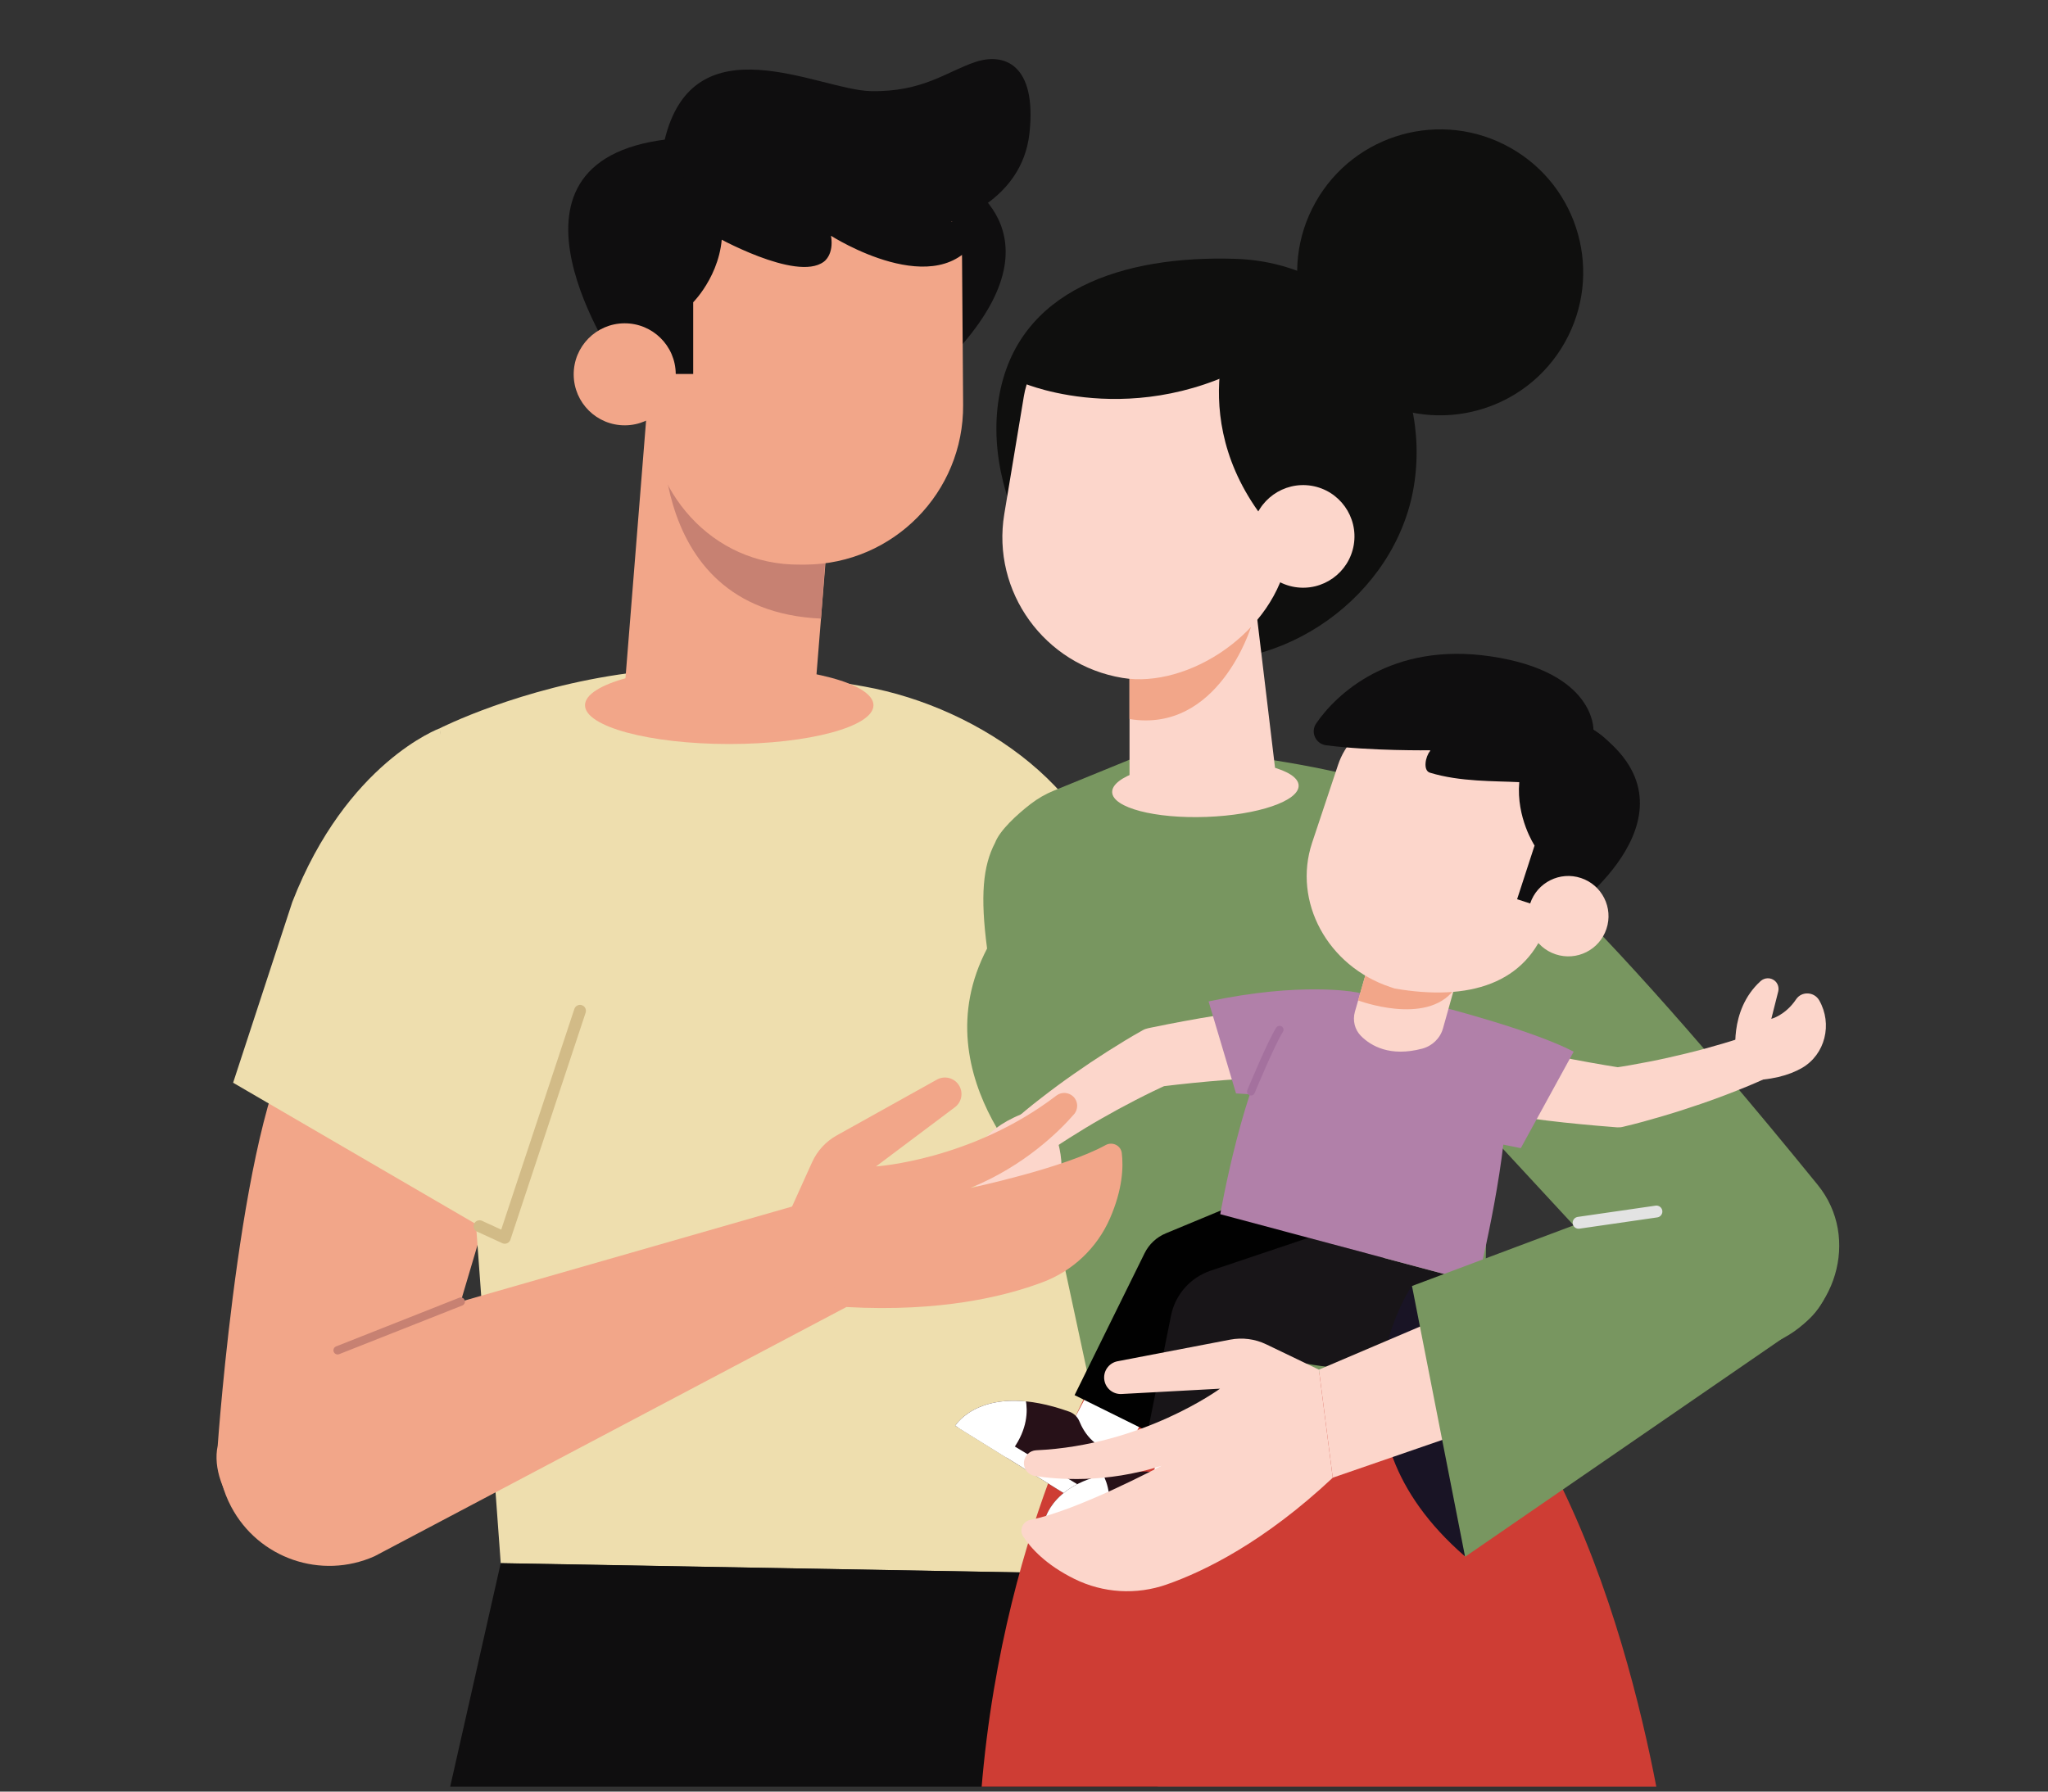 <?xml version="1.0" encoding="UTF-8"?>
<svg id="Layer_1" data-name="Layer 1" xmlns="http://www.w3.org/2000/svg" xmlns:xlink="http://www.w3.org/1999/xlink" viewBox="0 0 400 350">
  <rect x="0" y="0" width="400" height="350" fill="#333333" stroke="none"/>
  <defs>
    <style>
      .cls-1 {
        fill: #ce3d34;
      }

      .cls-2 {
        fill: #fcd6cb;
      }

      .cls-3 {
        fill: #385a65;
      }

      .cls-4 {
        fill: #181518;
      }

      .cls-5 {
        opacity: .3;
      }

      .cls-6 {
        fill: #c27460;
      }

      .cls-7 {
        fill: #191425;
      }

      .cls-8 {
        fill: #fff;
      }

      .cls-9 {
        fill: #eedeae;
      }

      .cls-10, .cls-11, .cls-12, .cls-13 {
        fill: none;
      }

      .cls-14 {
        fill: #f2a689;
      }

      .cls-15 {
        fill: #0f0e0f;
      }

      .cls-16 {
        clip-path: url(#clippath-1);
      }

      .cls-17 {
        fill: #c78172;
      }

      .cls-18 {
        fill: #6c6e6d;
      }

      .cls-11 {
        stroke: #d2bb87;
      }

      .cls-11, .cls-12, .cls-13, .cls-19 {
        stroke-linecap: round;
        stroke-linejoin: round;
      }

      .cls-11, .cls-19 {
        stroke-width: 2.32px;
      }

      .cls-20 {
        clip-path: url(#clippath-3);
      }

      .cls-21 {
        fill: #7d4336;
      }

      .cls-22 {
        fill: #271118;
      }

      .cls-23, .cls-19 {
        fill: #789660;
      }

      .cls-24 {
        fill: #010101;
      }

      .cls-25 {
        clip-path: url(#clippath-2);
      }

      .cls-12 {
        stroke: #c78172;
        stroke-width: 1.63px;
      }

      .cls-26 {
        fill: #b180a9;
      }

      .cls-13 {
        stroke: #a4719e;
        stroke-width: 1.54px;
      }

      .cls-27 {
        fill: #0f0f0e;
      }

      .cls-28 {
        clip-path: url(#clippath);
      }

      .cls-19 {
        stroke: #e3e3e3;
      }
    </style>
    <clipPath id="clippath">
      <rect class="cls-10" x="-52.8" y="-508.22" width="499.65" height="379.78"/>
    </clipPath>
    <clipPath id="clippath-1">
      <rect class="cls-10" x=".6" y=".13" width="399.56" height="348.92"/>
    </clipPath>
    <clipPath id="clippath-2">
      <path class="cls-22" d="M220.2,284.83l-5.12,11.41-28.52-17.71s5.3-8.81,22.26-2.76c.9.32,1.64,1.02,2,1.9.87,2.13,3.19,6.08,8.45,5.83.71-.03,1.21.68.92,1.32Z"/>
    </clipPath>
    <clipPath id="clippath-3">
      <path class="cls-22" d="M237.14,292.43l-1.31,12.1-31.7-7.81s2.26-9.74,19.76-9.24c.93.03,1.83.45,2.43,1.16,1.44,1.71,4.78,4.66,9.57,2.86.65-.24,1.33.26,1.25.95Z"/>
    </clipPath>
  </defs>
  <g class="cls-28">
    <g>
      <g>
        <polygon class="cls-21" points="260.06 -42.72 269.62 76.31 260.06 76.31 246.22 -42.72 260.06 -42.72"/>
        <polygon class="cls-21" points="174.59 -43.05 165.02 75.98 174.59 75.98 188.42 -43.05 174.59 -43.05"/>
        <rect class="cls-6" x="149.75" y="16.47" width="133.32" height="9.25"/>
        <polygon class="cls-6" points="288.16 -42.72 297.72 76.31 288.16 76.31 274.32 -42.72 288.16 -42.72"/>
        <polygon class="cls-6" points="147.71 -43.05 138.14 75.98 147.71 75.98 161.54 -43.05 147.71 -43.05"/>
      </g>
      <g>
        <g>
          <path class="cls-18" d="M156.71,206.51l-23.55,49.64-29.64,33.69c-2.14,2.43-1.82,6.22.68,8.26h0c9.11,3.44,56.18-16.17,57.37-18.29,1.77-4.33,28.22-50.65,28.22-50.65l-33.09-22.64Z"/>
          <g class="cls-5">
            <path d="M156.71,206.51l-23.55,49.64-29.64,33.69c-2.14,2.43-1.82,6.22.68,8.26h0c9.11,3.44,56.18-16.17,57.37-18.29,1.77-4.33,28.22-50.65,28.22-50.65l-33.09-22.64Z"/>
          </g>
          <path class="cls-3" d="M104.21,298.09l59.04-21.6c-3.73,9.14-22.99,12.24-55.42,23.7-1.76.54-3.61-2.09-3.61-2.09h0Z"/>
        </g>
        <path class="cls-18" d="M165.71,160.85c9.94-22.73,15.02-56.89,21.51-90.34,16.37-59.3,26.36-138.67,32.78-193.83l88.61-2.31c9.47,79.18-50.61,170.23-72.38,246.03-4.74,29.43-62.56,144.71-62.56,144.71l-41.91-21.05,33.95-83.21Z"/>
        <g>
          <g>
            <path class="cls-18" d="M138.28,208.3l15.47,43.06s-38.52,28.72-36.81,37.02l83.01-23.82-21.47-66.34-40.2,10.08Z"/>
            <path class="cls-3" d="M138.28,208.3c13.17-3.58,22.81-5.91,40.42-10.49,5.81,17.82,13.39,41.09,21.85,67.07-26.44,7.61-58.14,16.69-83.99,24.09,4.31-16.58,25.4-27.27,36.97-37.89l-.12.4c-6.61-18.87-10.3-28.92-15.13-43.18,5.37,14.15,8.99,24.45,15.89,43.19-11.64,10.4-30.94,21.06-36.77,36.8l-.58-.35c25.47-7.33,56.92-16.37,83-23.84l-.32.61c-8.31-25.84-15.69-48.8-21.34-66.38l.41.23c-17.69,4.28-26.92,6.67-40.28,9.75Z"/>
          </g>
          <path class="cls-3" d="M199.95,264.56l-2.1-6.86-78.8,25.41s-3.25,2.72-2.11,5.28l83.01-23.82Z"/>
        </g>
        <g>
          <path class="cls-18" d="M148.05-59.66c-1.03,2.49-43.98,112.55-43,128.88.98,16.34,39.04,178.95,39.04,178.95l49.79-16.22c1.65.14-22.08-122.04-20.23-132.52-19.99-24.23,3.92-1.45-5.15-24.29L204.07,4.43l29.53-128.7-67.1,3.35-18.46,61.26Z"/>
          <path class="cls-3" d="M220.79-63.81c-4.19,22.73-23.57,90.94-26.85,104.45,4.18-22.73,23.57-90.94,26.85-104.45Z"/>
        </g>
        <path class="cls-3" d="M168.5,75.14c2,3.92,4.9,13.54-3.44,11.88,2.11,4.16,5.39,7.73,8.86,12.32,3,45.44,14.99,84.02,20.5,132.94-16.12,5.26-34.23,11.16-50.68,16.52-16.26-72.82-29.08-120.49-38.68-179.58,10.84,58.83,23,106.09,39.52,178.84l-.63-.35c16.13-5.26,33.98-11.07,49.79-16.21l-.33.53c-5.45-48.84-17.34-87.22-20.01-132.62l.05.2c-20.07-24.66,3.75-1.74-4.94-24.46Z"/>
        <g class="cls-5">
          <polygon points="151.71 245.69 153.07 249.49 191.84 239.51 189.8 233.28 151.71 245.69"/>
        </g>
        <g class="cls-5">
          <path d="M163.56,86.34c-21.11-11.79-32.18-.84.33.11"/>
        </g>
      </g>
    </g>
  </g>
  <g class="cls-16">
    <g>
      <g>
        <g>
          <path class="cls-14" d="M58.94,201.21c-11.62,12.83-16.42,81.21-16.42,81.21-1.87,8.81,7.92,19.95,16.71,21.9h0c8.27,1.84,16.58-2.92,19.18-10.99l23.12-77.97s-35.06-22.47-42.6-14.15Z"/>
          <g>
            <path class="cls-9" d="M122.86,131.5c-21.33,2.81-36.97,10.78-36.97,10.78l11.91,163.11,124.95,2.21-4.79-129.55c-2.1-22.93-26.32-39.84-49.18-43.94-9.14-1.64-17.92-2.75-23.79-2.41-6.08.35-16.08-.98-22.12-.19Z"/>
            <path class="cls-9" d="M85.89,142.28s-18.18,6.64-28.8,33.94l-11.56,35.3,56.23,32.74-15.87-101.98Z"/>
            <polyline class="cls-11" points="93.66 239.55 98.59 241.81 113.28 197.47"/>
          </g>
        </g>
        <g>
          <g>
            <polygon class="cls-14" points="126.45 78.91 122.01 134.39 159.26 134.39 163.12 86.32 126.45 78.91"/>
            <path class="cls-17" d="M129.6,77.87s-5.24,41.34,30.75,42.98l1.61-21.88-32.36-21.11Z"/>
            <ellipse class="cls-14" cx="142.43" cy="137.77" rx="28.17" ry="7.58"/>
          </g>
          <g>
            <path class="cls-15" d="M185.77,33.96s22.42,9.82,2.2,33.31c-15.73,18.28-13.83-31.21-13.83-31.21l11.63-2.11Z"/>
            <path class="cls-15" d="M120.82,71.43s-27.54-39.85,9.55-44.22l-2.49,46.16-7.05-1.94Z"/>
            <path class="cls-14" d="M157.34,110.3h-1.16c-17.12.14-29.6-14.27-29.73-31.39l-1.75-34.36c-.03-4.43,3.53-8.05,7.96-8.08l40.8-.3c7.91-.06,14.38,6.31,14.44,14.22l.21,28.69c.13,17.12-13.65,31.1-30.77,31.22Z"/>
            <path class="cls-15" d="M140.96,43.42c.89,9.19-5.57,15.63-5.57,15.63v14.01h-3.41l-7.57-4-6.26-26.12s4.86-16.73,12.64-14.88l-.42-.85"/>
            <path class="cls-14" d="M131.98,73.05c.04,5.51-4.39,10-9.89,10.04-5.51.04-10-4.39-10.04-9.89-.04-5.51,4.39-10,9.89-10.04,5.51-.04,10,4.39,10.04,9.89Z"/>
            <path class="cls-15" d="M139.51,46.06s15.96,9.04,21.35,5.1c0,0,2.07-1.29,1.45-5.1,0,0,21.14,13.55,28.81,0,0,0,1.87-3.4-5.39-2.77,0,0,13.89-3.82,15.34-17.29,1.45-13.48-4.97-15.76-10.57-13.89-5.6,1.87-10.27,5.9-20.43,5.69-10.16-.21-34.71-14.1-40.31,9.74l9.74,18.53Z"/>
          </g>
        </g>
        <polygon class="cls-15" points="97.8 305.37 84.21 365.48 227.44 365.48 222.75 307.6 97.8 305.37"/>
      </g>
      <g>
        <g>
          <g>
            <path class="cls-23" d="M226.35,146.07l-20.51,8.38c-1.62.66-3.15,1.54-4.54,2.61-2.73,2.11-6.03,5.16-6.94,7.56-2.4,4.57-2.92,10.44-1.57,20.68-13.36,25.52,12.05,47.81,12.05,47.81l8.1,37.72,76.87-4.35,1.93-103.87c-20.79-14.47-65.39-16.53-65.39-16.53Z"/>
            <path class="cls-23" d="M288.55,160.57l-18.82,38.12,53.36,57.68c5.55,6.79,14.85,9.22,23.02,6.04h0c12.45-4.85,17.34-20.57,8.91-30.94-52.22-64.26-66.47-70.9-66.47-70.9Z"/>
          </g>
          <path class="cls-1" d="M212.95,270.82s-22.7,40.81-22.01,100.04l135.2-5.38s-7.23-64.61-36.32-99.02l-76.87,4.35Z"/>
          <g>
            <path class="cls-27" d="M195.09,77.74c-3.54,21.31,12.82,47.32,34.13,50.87,21.31,3.54,43.37-12.23,46.91-33.54,3.54-21.31-10.08-43.74-34.95-44.51-21.59-.67-42.55,5.87-46.09,27.18Z"/>
            <g>
              <polygon class="cls-2" points="245 116.31 249.58 154.6 220.61 157.55 220.61 126.33 245 116.31"/>
              <path class="cls-14" d="M244.33,122.49s-6.36,20.83-23.73,17.98v-14.14l23.73-3.84Z"/>
              <path class="cls-2" d="M253.64,153.44c.11,3.03-7.95,5.78-18.01,6.15-10.06.37-18.3-1.79-18.41-4.82-.11-3.03,7.95-5.78,18.01-6.15,10.06-.37,18.3,1.79,18.41,4.82Z"/>
            </g>
            <circle class="cls-27" cx="281.28" cy="53.2" r="27.93" transform="translate(96.78 272.08) rotate(-60.58)"/>
            <path class="cls-2" d="M219.21,132.43h0c-15.19-2.52-25.58-16.82-23.06-32.01l3.83-23.05c1.86-11.21,16.07-20.98,22.68-19.89l23.23,10.88c6.61,1.1,11.12,7.41,10.02,14.02l-4.33,26.02c-2.53,15.19-19.57,26.16-32.38,24.03Z"/>
            <path class="cls-27" d="M241.25,61.28s-10.88,21.44,7.62,42.56l18.35-24.84-25.96-17.73Z"/>
            <path class="cls-2" d="M264.41,106.43c-.91,5.46-6.07,9.15-11.53,8.25-5.46-.91-9.15-6.07-8.25-11.53.91-5.46,6.07-9.15,11.53-8.25,5.46.91,9.15,6.07,8.25,11.53Z"/>
            <path class="cls-27" d="M199.99,74.88s23.95,10.22,49.21-6.71c25.26-16.93.12-7.26.12-7.26l-22.11-6.98s-11.36.45-22.12,10.98c-10.77,10.53-5.1,9.96-5.1,9.96Z"/>
          </g>
        </g>
        <g>
          <g>
            <g>
              <polygon class="cls-8" points="218.91 285.31 225.18 273.81 214.9 267.49 208.26 280.19 218.91 285.31"/>
              <g>
                <g>
                  <path class="cls-22" d="M220.2,284.83l-5.12,11.41-28.52-17.71s5.3-8.81,22.26-2.76c.9.32,1.64,1.02,2,1.9.87,2.13,3.19,6.08,8.45,5.83.71-.03,1.21.68.92,1.32Z"/>
                  <g class="cls-25">
                    <path class="cls-8" d="M199.4,270.72s4.36,7.2-4.1,15.31l-11.04-6.94,6.09-8.05,9.04-.32Z"/>
                  </g>
                </g>
                <polygon class="cls-8" points="215.08 296.24 216.3 293.51 188.94 276.99 187.1 278.86 215.08 296.24"/>
              </g>
            </g>
            <path class="cls-24" d="M253.27,230.32l-25.59,10.63c-1.8.75-3.26,2.12-4.12,3.86l-13.68,27.74,14.93,7.39,10.31-20.98,33.63-10.66,12-21.53-27.48,3.55Z"/>
          </g>
          <g>
            <g>
              <polygon class="cls-8" points="236.09 293.27 238.44 280.74 227.03 277.99 224.69 291.73 236.09 293.27"/>
              <g>
                <g>
                  <path class="cls-22" d="M237.14,292.43l-1.31,12.1-31.7-7.81s2.26-9.74,19.76-9.24c.93.03,1.83.45,2.43,1.16,1.44,1.71,4.78,4.66,9.57,2.86.65-.24,1.33.26,1.25.95Z"/>
                  <g class="cls-20">
                    <path class="cls-8" d="M213.65,285.63s6.2,5.35.81,15.39l-12.3-3.1,3.22-9.28,8.27-3.01Z"/>
                  </g>
                </g>
                <polygon class="cls-8" points="235.83 304.53 236.14 301.64 205.86 294.58 204.72 296.86 235.83 304.53"/>
              </g>
            </g>
            <path class="cls-4" d="M288.53,250.62s-4.13,21.17-33.33,15.79l-10.67-.23-4.69,19.58-16.24-3.26,5.11-25.47c.82-4.11,3.78-7.47,7.76-8.8l19.1-6.42,32.97,8.81Z"/>
          </g>
          <g>
            <g>
              <g>
                <path class="cls-2" d="M251.38,210.59c-1.86-.07-3.88-.04-5.92.04-2.04.07-4.12.22-6.2.37-2.08.16-4.18.35-6.27.56-2.08.21-4.21.45-6.25.7h0s1.6-.52,1.6-.52c-2.1.93-4.39,2.05-6.56,3.17-2.2,1.13-4.37,2.31-6.52,3.54-2.15,1.22-4.26,2.5-6.34,3.82-2.09,1.31-4.1,2.71-6.11,4.13l-5.53-6.91c2.01-1.72,4.03-3.43,6.12-5.02,2.08-1.62,4.2-3.18,6.35-4.68,2.15-1.51,4.33-2.97,6.55-4.38,2.24-1.42,4.41-2.76,6.86-4.13.35-.2.72-.33,1.09-.41l.52-.11h0c2.2-.46,4.31-.87,6.48-1.27,2.16-.4,4.32-.78,6.5-1.12,2.18-.34,4.37-.67,6.62-.94,2.25-.27,4.51-.5,6.94-.61l.06,13.77Z"/>
                <path class="cls-2" d="M205.69,220.5s4.03,8.19-.5,15.54c-.54.88-1.65,1.26-2.6.85h0c-.74-.31-1.24-1.03-1.26-1.84l-.18-5.51s-2.44,1.4-3.61,5.02c-.6,1.86-2.99,2.4-4.4,1.03h0c-3.78-3.7-4.06-9.83-.38-13.63,2-2.06,5.14-4.02,10.04-5.41l2.88,3.94Z"/>
              </g>
              <path class="cls-26" d="M264.44,193.79s-10.36-1.99-28.39,1.84l5.36,17.98,8.84.51,3.64-7.63,10.56-12.7Z"/>
            </g>
            <g>
              <g>
                <path class="cls-2" d="M288.7,216.66c2.37.57,4.61.97,6.84,1.33,2.23.36,4.42.65,6.62.92,2.19.27,4.37.5,6.56.71,2.19.21,4.34.4,6.58.57h0s.49.04.49.04c.41.03.82,0,1.2-.1,2.73-.64,5.18-1.33,7.73-2.08,2.52-.74,5.02-1.55,7.5-2.4,2.48-.85,4.95-1.77,7.39-2.75,2.45-.96,4.87-2.04,7.27-3.14l-3.41-8.17c-2.32.81-4.64,1.6-7.01,2.29-2.36.7-4.75,1.35-7.15,1.93-2.4.59-4.82,1.13-7.24,1.6-2.4.47-4.91.92-7.18,1.24l1.69-.06h0c-2.02-.32-4.14-.68-6.2-1.05-2.07-.37-4.14-.76-6.18-1.19-2.04-.42-4.08-.86-6.06-1.35-1.97-.49-3.93-1.01-5.7-1.59l-3.74,13.26Z"/>
                <path class="cls-2" d="M339.1,206.47s-1.62-8.99,4.76-14.8c.77-.7,1.93-.75,2.74-.1h0c.63.51.9,1.33.71,2.12l-1.35,5.35s2.73-.67,4.85-3.83c1.09-1.62,3.54-1.48,4.51.22h0c2.62,4.6,1.19,10.57-3.39,13.21-2.49,1.43-6.05,2.45-11.14,2.43l-1.68-4.58Z"/>
              </g>
              <path class="cls-26" d="M280.49,196.42s18.54,4.68,26.87,9.03l-10.33,18.85-15.67-3.14-.87-24.74Z"/>
            </g>
            <g>
              <path class="cls-26" d="M265.17,193.9s-8.32-1.99-15.25,7.27c-6.93,9.26-11.59,36.03-11.59,36.03l50.2,13.42s5.46-21.58,5.78-36.03c.16-7.2-4.59-13.58-11.51-15.58l-17.63-5.11Z"/>
              <path class="cls-13" d="M244.33,213.25s4.01-9.67,5.59-12.08"/>
            </g>
          </g>
          <g>
            <g>
              <path class="cls-2" d="M268.03,185.8l-3.4,11.85c-.48,1.69-.04,3.51,1.2,4.75,1.97,1.96,5.69,4.1,11.91,2.47,1.98-.52,3.55-2.02,4.1-3.99l3.16-11.25-16.98-3.83Z"/>
              <path class="cls-14" d="M265.26,195.44s13.26,5.02,18.7-2.04l-16.49-5.7-2.21,7.74Z"/>
            </g>
            <path class="cls-15" d="M306.56,178s27.51-19.56,4.66-35.44l-9.36,35.17,4.7.27Z"/>
            <path class="cls-2" d="M271.53,192.82l.86.29c14.51,2.52,25.85-.87,29.84-12.86l9.14-23.7c1.03-3.1-.81-6.51-4.12-7.61l-26.04-8.67c-8.36-2.78-17.26,1.31-19.87,9.15l-5.07,15.22c-3.82,11.48,3.01,24.1,15.26,28.18Z"/>
            <path class="cls-15" d="M311.22,142.57s.37-11.31-20.04-14.34c-19.47-2.89-30.25,7.42-34.12,13.11-1.15,1.69-.1,3.98,1.93,4.25,8.71,1.14,20.33.98,20.33.98v.14c-.93,1.1-1.43,3.81-.04,4.24,5.93,1.81,12.63,1.6,17.45,1.85-.61,6.95,2.99,12.38,2.99,12.38l-3.41,10.49,2.55.83,6.64-1.15,11.04-18.04s3.49-9.48-5.32-14.74Z"/>
            <path class="cls-2" d="M298.86,176.5c-1.37,4.11.85,8.56,4.97,9.93,4.11,1.37,8.56-.85,9.93-4.97,1.37-4.11-.85-8.56-4.97-9.93-4.11-1.37-8.56.85-9.93,4.97Z"/>
          </g>
        </g>
        <g>
          <g>
            <path class="cls-7" d="M275.77,251.16s-18.98,27.43,10.37,52.9l4.53-29.99-14.9-22.91Z"/>
            <g>
              <polygon class="cls-2" points="257.6 267.57 296.83 250.85 307.96 272.23 260.3 288.68 257.6 267.57"/>
              <path class="cls-2" d="M257.6,267.57l-10.28-4.94c-2.19-1.06-4.67-1.38-7.06-.92l-21.99,4.22c-1.75.34-2.9,2.03-2.56,3.78h0c.3,1.59,1.73,2.7,3.34,2.62l19.23-1.04s-15.11,11.1-35.9,12.03c-1.26.06-2.27,1.04-2.39,2.29h0c-.12,1.33.81,2.52,2.13,2.73,4.26.67,13.87,1.51,24.74-1.99,0,0-16.46,8.78-25.61,10.56-1.48.29-2.24,1.97-1.42,3.23,1.49,2.29,4.42,5.54,9.99,8.3,5.63,2.79,12.12,3.18,18.05,1.1,7.49-2.62,19.1-8.36,32.43-20.85l-2.7-21.11Z"/>
            </g>
          </g>
          <g>
            <path class="cls-23" d="M355.97,241.1c-5.35-9.73-17.13-13.95-27.48-9.92l-19.52,7.6-33.19,12.45,10.37,52.9,65.44-45.04c5.86-4.03,7.86-11.67,4.49-17.81-.03-.06-.07-.12-.1-.18Z"/>
            <line class="cls-19" x1="308.32" y1="238.88" x2="323.52" y2="236.68"/>
          </g>
        </g>
      </g>
      <g>
        <g>
          <path class="cls-14" d="M166.97,254.46l-93.81,49.56c-10.43,4.65-22.67.43-28.01-9.67h0c-6.34-11.98-.26-26.77,12.67-30.83l104.32-29.95,4.84,20.89Z"/>
          <line class="cls-12" x1="89.99" y1="254.28" x2="65.94" y2="263.79"/>
        </g>
        <path class="cls-14" d="M153.91,237.45l4.7-10.4c1-2.22,2.69-4.06,4.82-5.24l19.56-10.9c1.56-.87,3.52-.31,4.39,1.25h0c.79,1.41.41,3.18-.88,4.15l-15.4,11.56s18.71-1.2,35.24-13.85c1-.76,2.41-.66,3.3.22h0c.95.94,1,2.45.12,3.45-2.83,3.25-9.65,10.07-20.23,14.38,0,0,18.25-3.85,26.41-8.37,1.32-.73,2.98.07,3.16,1.56.33,2.71.17,7.08-2.32,12.78-2.52,5.75-7.24,10.23-13.12,12.44-7.42,2.8-20.01,5.87-38.25,4.86l-11.5-17.91Z"/>
      </g>
    </g>
    <path class="cls-10" d="M334.42,328.63H67.08c-56.41,0-102.14-45.73-102.14-102.14h0c0-56.41,45.73-172.72,102.14-172.72h267.34c56.41,0,102.14,116.31,102.14,172.72h0c0,56.41-45.73,102.14-102.14,102.14Z"/>
  </g>
</svg>